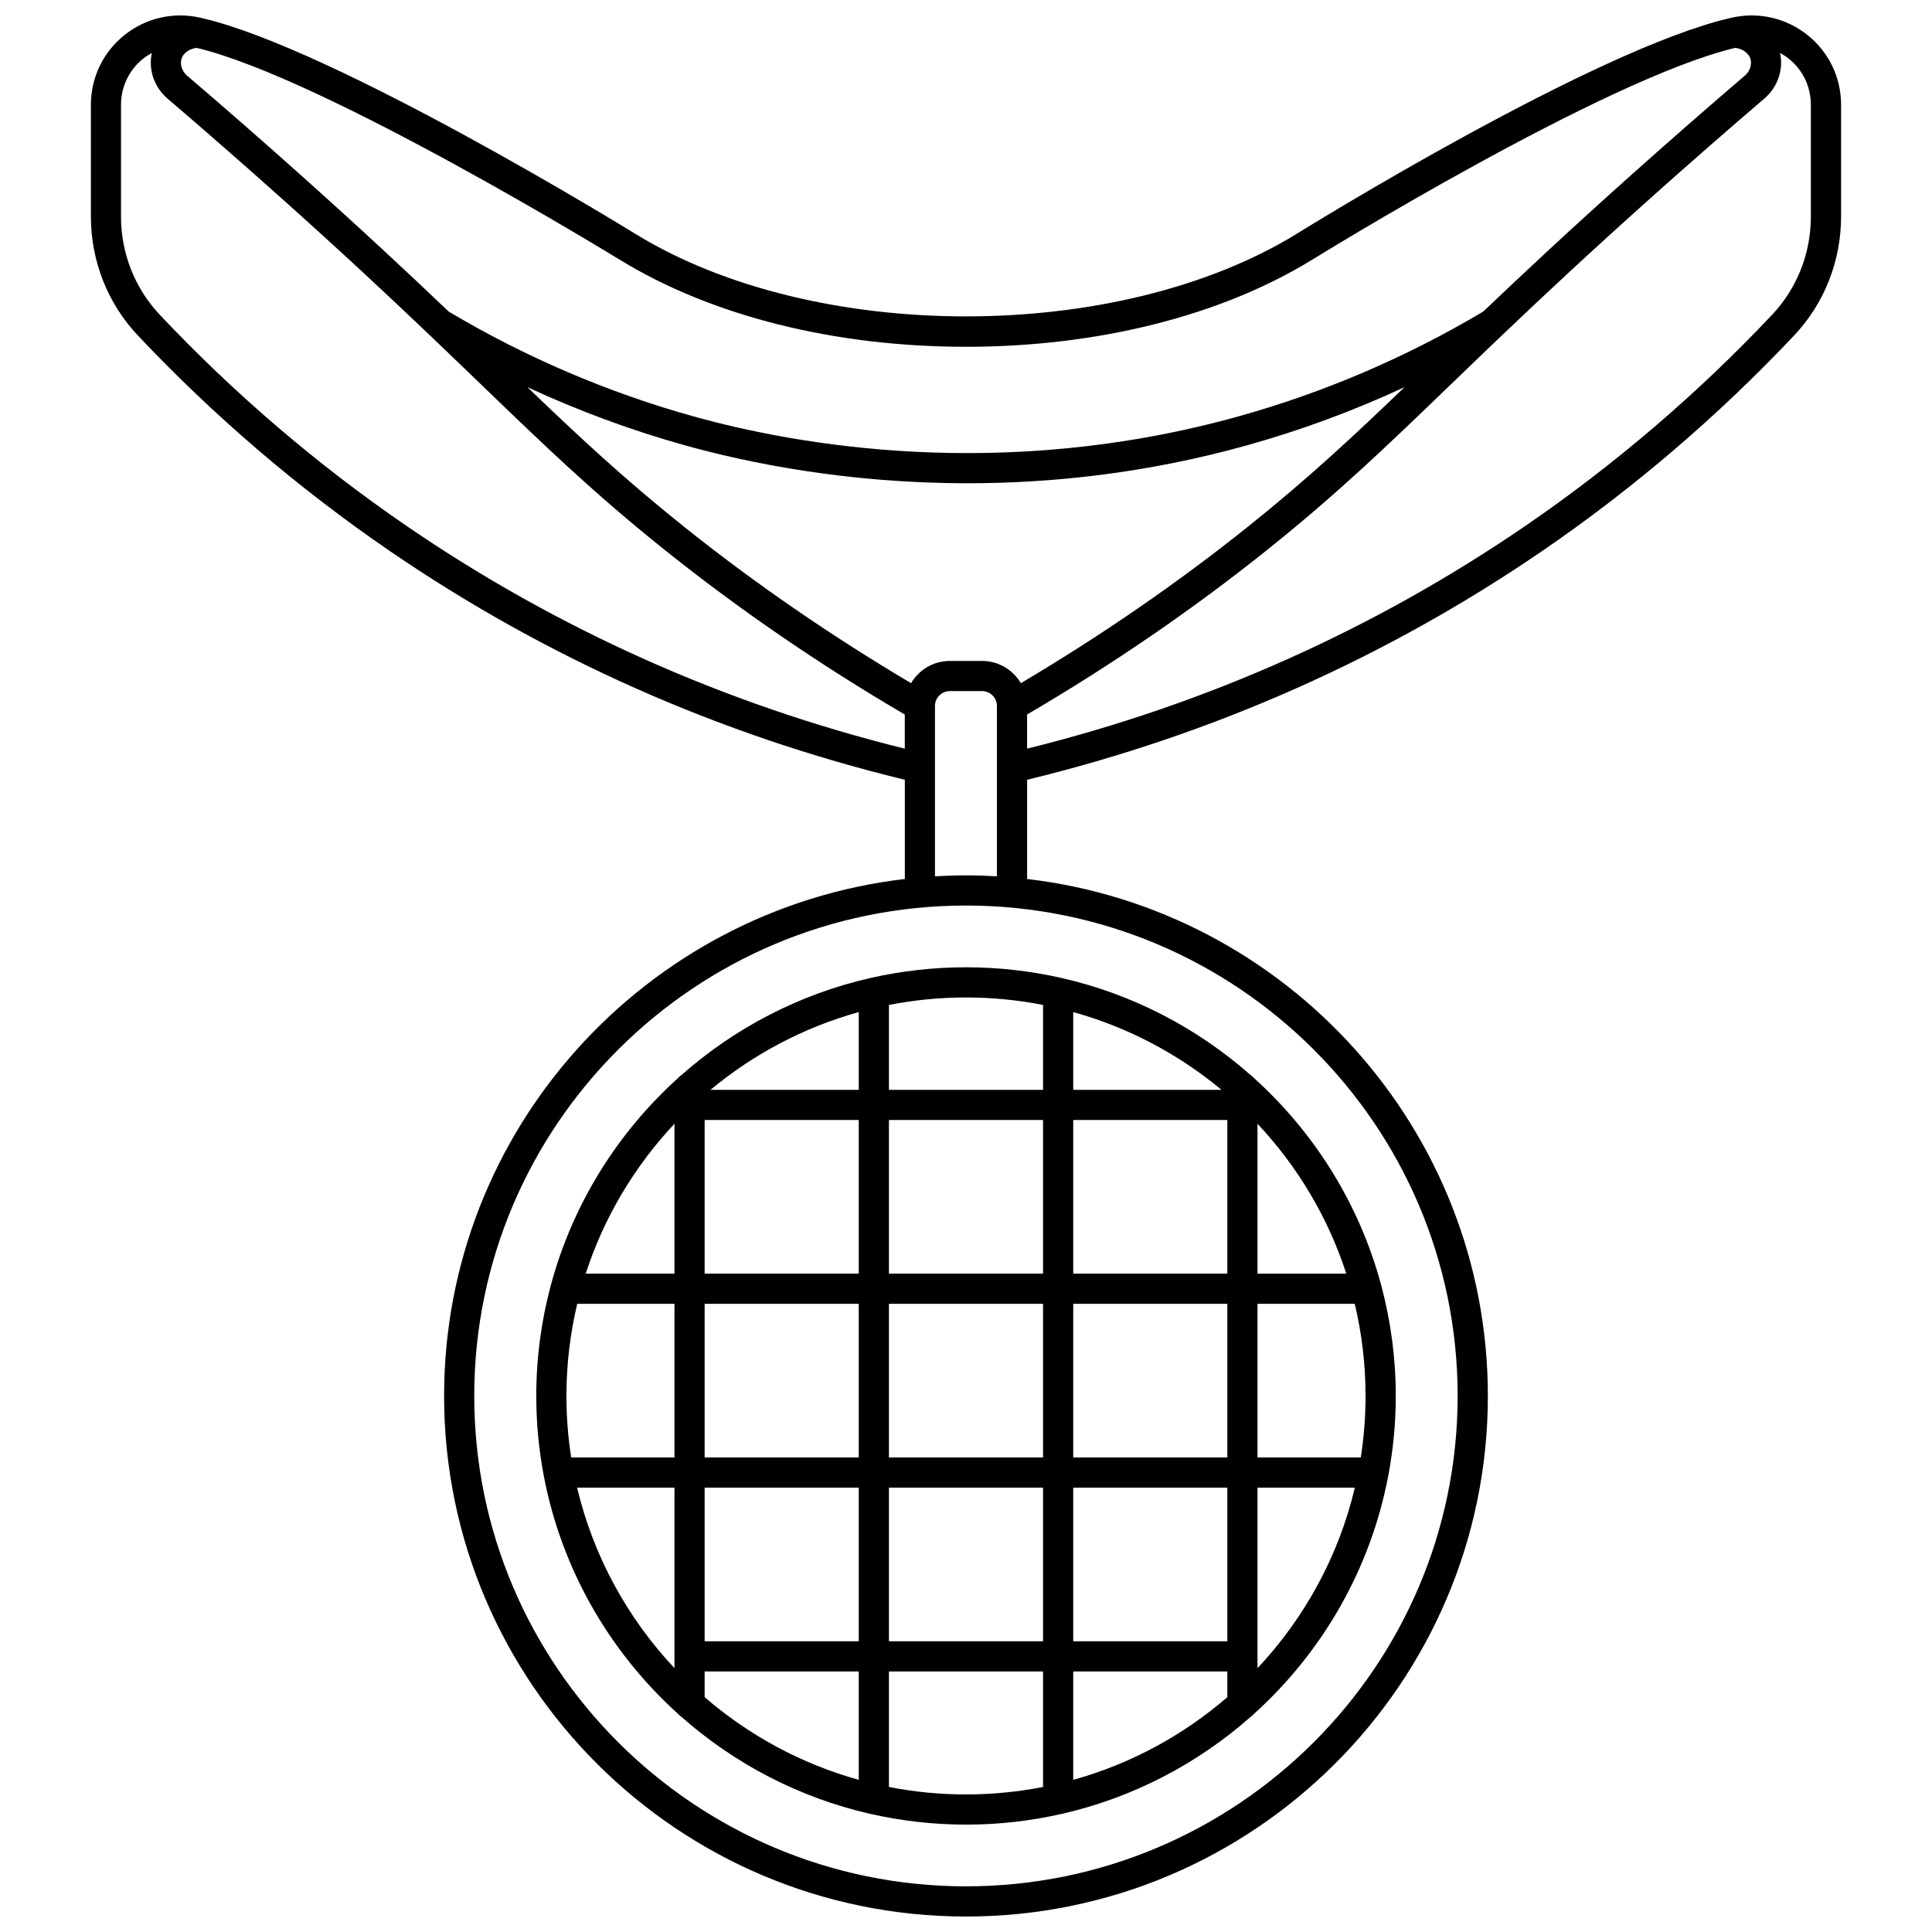 <?xml version="1.0" encoding="UTF-8"?>
<!-- Uploaded to: SVG Repo, www.svgrepo.com, Generator: SVG Repo Mixer Tools -->
<svg width="800px" height="800px" version="1.1" viewBox="144 144 512 512" xmlns="http://www.w3.org/2000/svg">
 <defs>
  <clipPath id="a">
   <path d="m168 148.09h464v503.81h-464z"/>
  </clipPath>
 </defs>
 <path d="m475.39 428.88c-14.027-12.383-31.125-21.383-49.996-25.688-0.102-0.027-0.203-0.051-0.305-0.066-8.074-1.816-16.473-2.785-25.09-2.785s-17.016 0.965-25.09 2.785c-0.105 0.02-0.203 0.039-0.305 0.066-18.871 4.305-35.969 13.301-49.996 25.688-0.344 0.219-0.645 0.492-0.906 0.801-15.988 14.418-27.859 33.289-33.648 54.629-0.055 0.164-0.105 0.328-0.137 0.504-2.477 9.301-3.801 19.062-3.801 29.129 0 7.148 0.672 14.141 1.945 20.926 0.016 0.109 0.035 0.215 0.062 0.316 4.719 24.781 17.531 46.742 35.582 63.023 0.262 0.309 0.559 0.578 0.902 0.797 14.027 12.387 31.125 21.383 50 25.688 0.102 0.027 0.203 0.051 0.305 0.066 8.074 1.816 16.473 2.785 25.09 2.785 8.621 0 17.016-0.965 25.094-2.785 0.102-0.016 0.199-0.039 0.297-0.062 18.875-4.305 35.977-13.301 50.004-25.688 0.344-0.219 0.641-0.492 0.902-0.801 18.055-16.281 30.863-38.238 35.582-63.02 0.023-0.105 0.043-0.211 0.062-0.316 1.273-6.785 1.945-13.777 1.945-20.926 0-10.066-1.328-19.828-3.801-29.129-0.031-0.176-0.082-0.34-0.137-0.504-5.785-21.34-17.66-40.211-33.648-54.629-0.27-0.312-0.57-0.586-0.914-0.805zm30.496 85.062c0 5.543-0.434 10.984-1.262 16.297h-27.371v-40.715h25.77c1.871 7.844 2.863 16.016 2.863 24.418zm-36.629 16.301h-40.84v-40.715h40.84zm0 63.52c-11.668 10.086-25.566 17.668-40.84 21.918v-28.73h40.84zm0-14.809h-40.84v-40.715h40.84zm-138.52 7.996h40.84v28.73c-15.277-4.25-29.172-11.832-40.84-21.918zm0-7.996v-40.715h40.84v40.715zm-36.629-65.012c0-8.402 0.996-16.578 2.863-24.418h25.77v40.715h-27.371c-0.828-5.312-1.262-10.754-1.262-16.297zm36.629-24.414h40.84v40.715h-40.84zm0-48.715h40.84v40.715h-40.84zm1.551-7.996c11.344-9.434 24.688-16.547 39.293-20.609v20.609zm47.289 48.711v-40.715h40.84v40.715zm40.84 8v40.715h-40.84v-40.715zm-40.84 48.711h40.84v40.715h-40.84zm48.84-56.711v-40.715h40.84v40.715zm0-48.711v-20.609c14.605 4.062 27.949 11.18 39.293 20.609zm-8-22.5v22.5h-40.84v-22.5c6.609-1.293 13.438-1.977 20.422-1.977s13.809 0.684 20.418 1.977zm-97.676 31.488v39.723h-23.523c4.856-14.973 12.977-28.492 23.523-39.723zm-25.801 96.434h25.801v47.844c-12.422-13.227-21.484-29.629-25.801-47.844zm82.637 79.328v-30.617h40.84v30.617c-6.609 1.293-13.438 1.977-20.422 1.977-6.984 0.004-13.809-0.684-20.418-1.977zm97.676-31.484v-47.844h25.801c-4.316 18.215-13.375 34.617-25.801 47.844zm23.523-104.55h-23.523v-39.723c10.551 11.23 18.672 24.75 23.523 39.723z"/>
 <g clip-path="url(#a)">
  <path d="m623 153.28c-5.68-4.531-13.004-6.199-20.094-4.586l-0.309 0.07c-35.793 8.188-111.95 55.324-115.15 57.316-47.402 29.02-127.5 29.02-174.89 0.004-3.269-2.012-80.395-49.367-115.16-57.32l-0.305-0.07c-7.09-1.617-14.414 0.055-20.094 4.586-5.664 4.516-8.91 11.254-8.91 18.484v29.59c0 11.836 4.43 23.055 12.477 31.582 20.109 21.316 42.516 40.484 66.586 56.984 41.371 28.348 87.332 48.754 136.64 60.723v26.297c-68.652 8.031-122.1 66.402-122.1 137 0.008 76.07 62.051 137.96 138.31 137.96s138.3-61.887 138.3-137.96c0-70.602-53.445-128.97-122.1-137v-26.297c49.305-11.969 95.266-32.375 136.64-60.723 24.074-16.496 46.477-35.668 66.59-56.984 8.047-8.527 12.477-19.742 12.477-31.578v-29.594c0-7.231-3.246-13.969-8.906-18.484zm-314.63 59.625c24.223 14.828 56.762 22.996 91.625 22.996s67.402-8.168 91.625-22.996c0.008-0.008 0.02-0.012 0.027-0.016 0.773-0.48 77.449-47.949 112.2-56.199 0.742 0.082 2.438 0.43 3.578 1.965 1.109 1.543 0.652 3.957-1.016 5.383-10.004 8.559-20.102 17.383-30.008 26.238-16.16 14.441-28.629 26.098-39.34 36.301-20.375 12.113-42.203 21.461-64.887 27.777-62.809 17.488-117.41 7.508-144.37 0-22.684-6.316-44.512-15.664-64.887-27.777-10.707-10.203-23.18-21.859-39.34-36.301-9.906-8.855-20-17.684-30.008-26.238-1.668-1.426-2.121-3.84-0.969-5.445 1.102-1.484 2.789-1.82 3.527-1.902 33.773 8.031 111.43 55.723 112.22 56.207 0.008 0 0.012 0.004 0.02 0.008zm106.17 112.14c-2.078-3.519-5.906-5.891-10.285-5.891h-8.527c-4.379 0-8.207 2.371-10.285 5.891-21.27-12.598-41.539-26.551-60.281-41.547-15.961-12.773-27.832-23.867-41.398-36.898 13.539 6.285 27.551 11.461 41.895 15.457 16.383 4.562 42.672 10.012 74.77 10.012 22.289 0 47.387-2.629 73.891-10.012 14.348-3.996 28.359-9.172 41.895-15.457-13.566 13.027-25.438 24.125-41.398 36.898-18.734 14.996-39.004 28.945-60.273 41.547zm-162.88-41.727c-23.605-16.176-45.574-34.973-65.293-55.875-6.641-7.035-10.297-16.301-10.297-26.09v-29.594c0-4.785 2.148-9.246 5.898-12.234 0.719-0.574 1.488-1.055 2.277-1.488-0.957 4.25 0.52 8.984 4.129 12.07 9.961 8.52 20.012 17.309 29.875 26.125 16.266 14.535 28.789 26.246 39.535 36.496l0.016 0.016c4.981 4.746 9.582 9.184 13.996 13.438 16.57 15.973 29.656 28.586 48.367 43.559 19.742 15.801 41.141 30.457 63.617 43.617v9.047c-47.648-11.801-92.082-31.648-132.12-59.086zm278.63 230.62c0 71.66-58.453 129.96-130.3 129.96s-130.31-58.301-130.31-129.96c0-71.66 58.457-129.96 130.31-129.96s130.3 58.297 130.3 129.96zm-130.3-137.96c-2.758 0-5.492 0.09-8.211 0.25v-45.156c0-2.164 1.77-3.926 3.945-3.926h8.527c2.176 0 3.945 1.762 3.945 3.926v45.156c-2.715-0.156-5.453-0.25-8.207-0.25zm223.91-174.63c0 9.789-3.656 19.055-10.297 26.094-19.719 20.902-41.688 39.699-65.293 55.875-40.039 27.438-84.473 47.281-132.12 59.082v-9.047c22.477-13.156 43.875-27.816 63.617-43.617 18.711-14.973 31.797-27.59 48.367-43.559 4.414-4.254 9.016-8.688 13.996-13.438l0.016-0.016c10.75-10.246 23.273-21.957 39.535-36.496 9.863-8.816 19.914-17.605 29.875-26.125 3.609-3.086 5.086-7.824 4.129-12.07 0.789 0.434 1.555 0.914 2.273 1.484 3.75 2.988 5.898 7.449 5.898 12.234z"/>
 </g>
</svg>